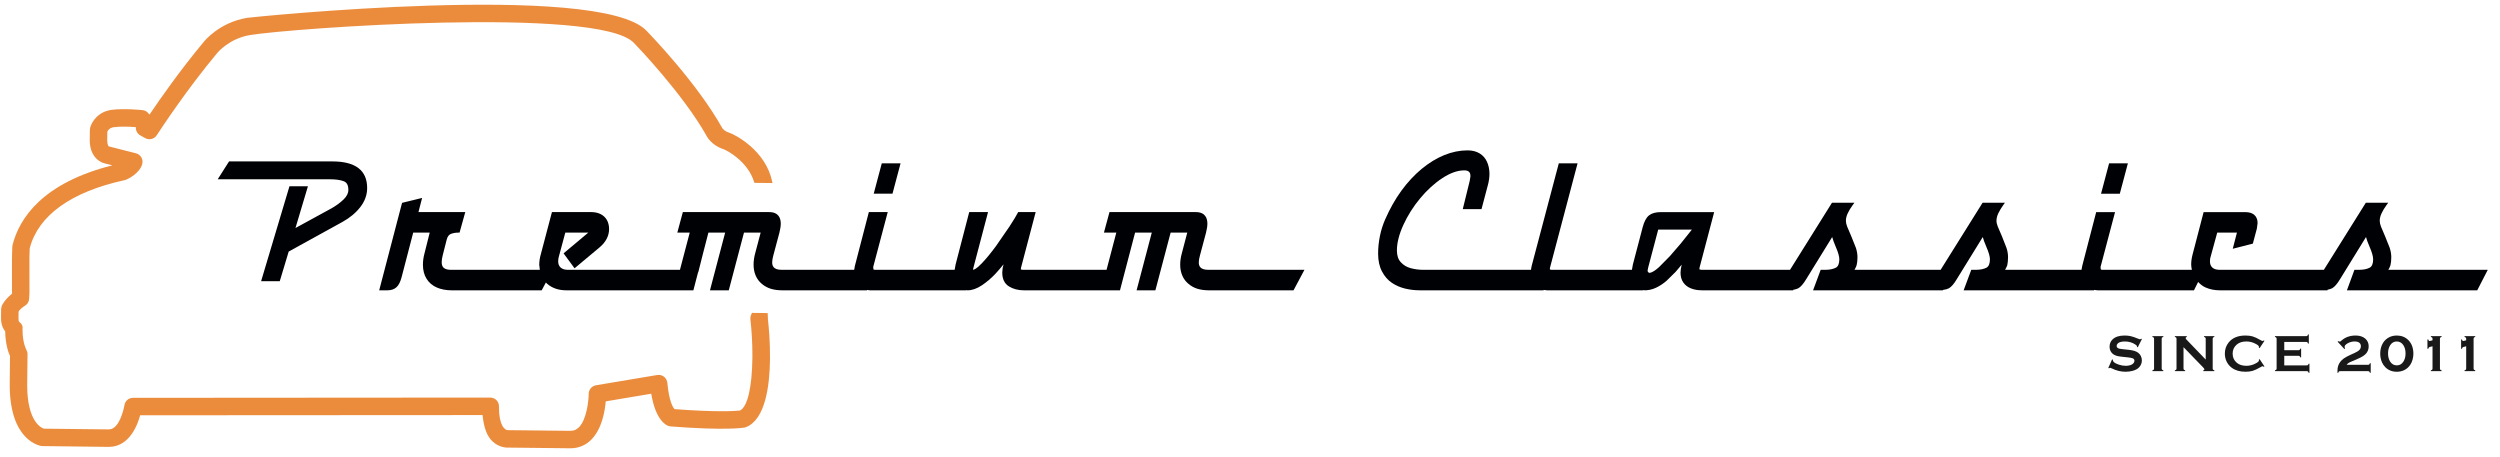 <?xml version="1.0" encoding="UTF-8"?>
<svg width="246px" height="45px" viewBox="0 0 246 45" version="1.1" xmlns="http://www.w3.org/2000/svg" xmlns:xlink="http://www.w3.org/1999/xlink">
    <title>Group</title>
    <g id="Page-1" stroke="none" stroke-width="1" fill="none" fill-rule="evenodd">
        <g id="Logo-PC-since-2011-" transform="translate(-22, -14)">
            <g id="Group" transform="translate(22.101, 14.464)">
                <path d="M75.445,30.451 L75.437,30.342 L73.897,30.323 L73.833,30.455 L73.819,30.491 C73.76,30.61 73.736,30.733 73.732,30.858 L73.738,30.966 C73.866,32.066 73.935,33.296 73.935,34.466 C73.935,34.573 73.933,34.683 73.933,34.791 C73.9,37.666 73.443,39.59 72.707,39.934 C72.229,39.985 70.437,40.108 66.272,39.794 C66.122,39.632 65.73,39.038 65.567,37.205 C65.54,36.969 65.422,36.75 65.234,36.601 C65.044,36.458 64.801,36.395 64.566,36.437 L58.544,37.447 C58.129,37.518 57.827,37.875 57.827,38.295 C57.824,38.902 57.645,40.813 56.851,41.596 C56.615,41.826 56.354,41.933 56.025,41.93 L49.859,41.863 C49.553,41.858 48.978,41.359 48.998,39.527 C49.003,39.298 48.912,39.076 48.751,38.91 C48.588,38.75 48.368,38.657 48.14,38.657 L12.991,38.682 C12.56,38.682 12.203,38.992 12.141,39.419 C12.139,39.442 11.726,41.8 10.606,41.789 L4.217,41.717 C4.074,41.674 2.574,41.155 2.574,37.426 L2.576,37.267 L2.608,34.382 C2.608,34.234 2.564,34.081 2.492,33.951 C2.488,33.942 2.117,33.271 2.117,32.011 L2.117,31.938 L2.121,31.726 C2.121,31.508 1.947,31.343 1.803,31.213 L1.744,31.152 L1.718,30.876 C1.718,30.876 1.727,30.299 1.727,30.196 C1.838,30.006 2.05,29.806 2.356,29.621 C2.603,29.472 2.756,29.213 2.768,28.925 L2.798,28.307 L2.795,24.842 L2.822,23.971 C3.663,20.732 6.9,18.404 12.178,17.26 L12.344,17.203 C12.554,17.11 13.619,16.598 13.889,15.699 L13.924,15.462 L13.924,15.454 C13.924,15.305 13.886,15.158 13.814,15.028 C13.696,14.828 13.501,14.674 13.275,14.619 L10.596,13.938 C10.58,13.926 10.449,13.766 10.449,13.331 L10.459,12.509 C10.52,12.354 10.678,12.109 11.107,12.051 C11.754,11.964 12.617,12 13.268,12.045 L13.265,12.109 C13.265,12.419 13.432,12.709 13.704,12.859 L14.183,13.126 C14.578,13.349 15.081,13.222 15.326,12.841 C15.803,12.109 18.274,8.351 21.273,4.752 C21.32,4.694 22.456,3.329 24.5,2.986 C28.464,2.326 58.724,0.127 62.256,3.738 C62.453,3.941 67.111,8.762 69.464,12.971 C69.467,12.974 69.905,13.828 71.08,14.212 C71.432,14.328 73.488,15.417 74.105,17.447 L74.13,17.53 L75.915,17.548 L75.883,17.407 C75.26,14.384 72.312,12.806 71.616,12.579 C71.176,12.436 70.998,12.182 70.965,12.126 C68.521,7.76 63.995,3.055 63.488,2.534 C58.778,-2.28 24.544,1.235 24.217,1.29 C21.445,1.755 19.995,3.597 19.933,3.676 C17.646,6.417 15.649,9.271 14.612,10.811 C14.483,10.651 14.359,10.538 14.318,10.512 C14.205,10.435 14.073,10.39 13.937,10.373 C13.918,10.371 12.134,10.18 10.882,10.344 C9.531,10.526 8.919,11.535 8.768,12.104 L8.742,12.313 L8.73,13.331 C8.73,14.881 9.655,15.495 10.205,15.614 C10.205,15.614 10.615,15.718 10.956,15.804 C4.087,17.536 1.817,20.992 1.14,23.616 C1.12,23.7 1.088,23.831 1.075,25.002 L1.077,28.27 L1.085,28.263 C1.077,28.307 1.072,28.367 1.07,28.449 C0.312,29.05 0.066,29.643 0.063,29.65 L0.009,29.942 L0,30.891 C0,31.14 0.049,31.707 0.41,32.14 C0.433,33.447 0.74,34.261 0.885,34.573 L0.856,37.25 L0.856,37.42 C0.856,42.958 3.877,43.413 4.006,43.429 L10.584,43.51 C12.673,43.53 13.468,41.233 13.689,40.4 C13.863,40.4 47.184,40.38 47.383,40.38 C47.503,41.61 47.821,42.469 48.363,42.97 C49.036,43.6 49.774,43.588 49.915,43.58 L56.006,43.647 C56.795,43.655 57.505,43.37 58.063,42.817 C59.118,41.77 59.418,40.033 59.505,39.03 C59.654,39.004 63.771,38.311 63.981,38.279 C64.404,40.831 65.388,41.355 65.685,41.456 L65.887,41.496 C71.321,41.921 73.072,41.625 73.142,41.613 L73.312,41.564 C75.207,40.809 75.637,37.513 75.667,34.881 C75.685,33.21 75.551,31.718 75.465,30.976 L75.445,30.451" id="Fill-1" fill="#EB8C3D"></path>
                <path d="M165.268,23.523 L164.214,24.742 L163.143,25.826 C162.792,26.14 162.519,26.32 162.273,26.378 L162.171,26.378 L162.148,26.367 C162.069,26.328 162.022,26.249 162.022,26.151 L162.084,25.843 L163.066,22.131 L166.087,22.131 L166.38,22.13 L165.268,23.523 Z M234.911,26.086 C234.993,25.934 235.083,25.781 235.119,25.642 C235.172,25.433 235.201,25.169 235.201,24.842 C235.201,24.55 235.15,24.241 235.048,23.926 L234.602,22.81 L234.187,21.831 C234.106,21.621 234.064,21.429 234.064,21.261 C234.064,21.022 234.127,20.776 234.247,20.524 C234.365,20.268 234.525,20.003 234.727,19.725 L234.899,19.485 L232.696,19.485 C232.696,19.485 228.644,25.965 228.567,26.086 L218.295,26.086 C217.991,26.086 217.753,26.008 217.59,25.862 C217.435,25.715 217.358,25.515 217.358,25.255 C217.358,25.076 217.381,24.918 217.43,24.779 C217.431,24.77 217.948,22.888 218.074,22.426 L220.013,22.426 C219.94,22.713 219.602,24.015 219.602,24.015 L221.579,23.51 L221.973,22.035 L222.046,21.49 C222.046,21.144 221.939,20.87 221.718,20.677 C221.512,20.497 221.212,20.408 220.828,20.408 L216.735,20.408 L215.656,24.55 C215.562,24.9 215.511,25.243 215.511,25.57 C215.511,25.742 215.545,25.914 215.581,26.086 L206.772,26.086 C206.657,26.086 206.628,26.054 206.626,26.05 C206.626,26.05 206.593,26.002 206.593,25.803 L207.97,20.595 L208.02,20.408 L206.164,20.408 L204.787,25.712 C204.787,25.714 204.748,25.939 204.72,26.086 L197.2,26.086 C197.279,25.935 197.366,25.787 197.412,25.642 C197.462,25.423 197.49,25.154 197.49,24.842 C197.49,24.55 197.443,24.241 197.337,23.926 L196.9,22.81 L196.481,21.832 C196.395,21.621 196.353,21.429 196.353,21.261 C196.353,21.022 196.415,20.776 196.533,20.522 C196.661,20.26 196.825,19.991 197.011,19.725 L197.185,19.485 L194.986,19.485 C194.986,19.485 190.932,25.965 190.857,26.086 L182.381,26.086 C182.461,25.935 182.55,25.787 182.589,25.642 C182.647,25.423 182.674,25.154 182.674,24.842 C182.674,24.55 182.623,24.241 182.52,23.926 L182.076,22.81 L181.659,21.832 C181.578,21.624 181.536,21.432 181.536,21.261 C181.536,21.022 181.597,20.772 181.717,20.524 C181.84,20.26 182.002,19.992 182.198,19.725 L182.372,19.485 L180.166,19.485 C180.166,19.485 176.113,25.965 176.037,26.086 L167.335,26.086 L167.131,26.05 L167.12,25.979 L167.142,25.841 L168.524,20.595 L168.574,20.408 L163.327,20.408 C162.829,20.408 162.44,20.513 162.167,20.726 C161.893,20.945 161.685,21.331 161.536,21.902 L160.575,25.559 L160.48,26.086 L152.597,26.086 C152.401,26.086 152.401,26.021 152.401,25.995 L152.428,25.841 L155.132,15.607 L153.285,15.607 L150.612,25.712 C150.612,25.714 150.57,25.939 150.545,26.086 L139.945,26.086 C139.535,26.086 139.127,26.034 138.723,25.928 C138.337,25.826 138.005,25.631 137.742,25.342 C137.48,25.062 137.355,24.684 137.355,24.176 C137.355,23.43 137.568,22.595 137.987,21.675 C138.412,20.745 138.967,19.861 139.647,19.047 C140.321,18.236 141.055,17.565 141.837,17.057 C142.602,16.554 143.326,16.299 143.989,16.299 C144.525,16.299 144.592,16.61 144.592,16.876 L144.519,17.333 L143.836,20.112 L145.68,20.112 L146.294,17.796 C146.404,17.396 146.462,17.009 146.462,16.646 C146.462,16.208 146.379,15.811 146.222,15.463 C146.065,15.112 145.822,14.83 145.49,14.629 C145.171,14.434 144.768,14.332 144.298,14.332 C143.546,14.332 142.773,14.49 142.013,14.797 C141.25,15.108 140.504,15.568 139.785,16.159 C139.074,16.75 138.404,17.469 137.797,18.3 C137.193,19.128 136.659,20.079 136.2,21.124 C135.978,21.629 135.802,22.176 135.685,22.751 C135.568,23.323 135.505,23.906 135.505,24.49 C135.505,25.178 135.632,25.766 135.884,26.241 C136.133,26.718 136.46,27.1 136.862,27.368 C137.257,27.632 137.7,27.822 138.165,27.934 C138.634,28.046 139.113,28.102 139.591,28.102 L151.783,28.102 L151.802,28.064 L152.12,28.102 L161.546,28.102 L161.611,28.083 L161.76,28.102 C162.123,28.102 162.492,28.015 162.857,27.845 C163.214,27.677 163.562,27.448 163.886,27.166 L164.775,26.292 C164.775,26.292 165.104,25.908 165.379,25.579 C165.302,25.887 165.264,26.151 165.264,26.36 C165.264,26.743 165.352,27.072 165.535,27.332 C165.715,27.595 165.973,27.791 166.295,27.915 C166.602,28.041 166.969,28.102 167.385,28.102 L176.337,28.102 L176.363,28.051 C176.564,28.015 176.727,27.968 176.846,27.905 C177.094,27.766 177.348,27.476 177.625,27.013 C177.625,27.013 179.622,23.771 180.186,22.861 C180.26,23.121 180.366,23.425 180.54,23.832 C180.773,24.359 180.889,24.77 180.889,25.056 C180.883,25.49 180.769,25.761 180.543,25.878 C180.282,26.015 179.927,26.086 179.496,26.086 L179.054,26.086 L178.305,28.102 L191.068,28.102 L191.096,28.064 C191.346,28.03 191.526,27.979 191.666,27.905 C191.912,27.766 192.167,27.475 192.441,27.013 C192.441,27.013 194.44,23.771 195.003,22.861 C195.076,23.121 195.181,23.425 195.359,23.831 C195.588,24.359 195.708,24.77 195.708,25.056 C195.703,25.49 195.588,25.76 195.363,25.878 C195.105,26.015 194.748,26.086 194.314,26.086 L193.871,26.086 L193.121,28.102 L205.949,28.102 L205.971,28.064 L206.274,28.102 L215.785,28.102 C215.785,28.102 216.089,27.494 216.195,27.283 C216.42,27.517 216.655,27.705 216.925,27.822 C217.348,28.009 217.81,28.102 218.302,28.102 L228.907,28.102 L228.942,28.041 C229.11,28.006 229.266,27.964 229.375,27.905 C229.623,27.766 229.876,27.475 230.155,27.013 C230.155,27.013 232.149,23.774 232.713,22.861 C232.786,23.121 232.889,23.425 233.071,23.832 C233.298,24.355 233.417,24.769 233.417,25.056 C233.414,25.489 233.298,25.76 233.071,25.878 C232.814,26.015 232.461,26.086 232.023,26.086 L231.575,26.086 L230.836,28.102 L243.66,28.102 L244.696,26.086 L234.911,26.086 Z M209.283,15.607 L207.435,15.607 L206.641,18.597 L208.488,18.597 L209.283,15.607 Z" id="Fill-2" fill="#000105"></path>
                <path d="M32.612,15.42 L22.437,15.42 L21.322,17.176 L32.326,17.176 C32.925,17.176 33.398,17.242 33.73,17.372 C34.034,17.49 34.177,17.772 34.177,18.227 C34.177,18.551 34.023,18.859 33.698,19.172 C33.362,19.494 32.96,19.789 32.497,20.047 C32.497,20.047 29.835,21.499 28.973,21.973 C29.127,21.461 30.199,17.866 30.199,17.866 L28.381,17.866 L25.592,27.204 L27.428,27.204 C27.428,27.204 28.28,24.384 28.306,24.29 C28.398,24.239 33.61,21.366 33.61,21.366 C34.33,20.967 34.916,20.476 35.356,19.908 C35.804,19.331 36.027,18.698 36.027,18.038 C36.027,16.301 34.879,15.42 32.612,15.42 L32.612,15.42 Z M118.783,26.085 C117.958,26.085 117.86,25.664 117.86,25.349 C117.86,25.176 117.898,24.946 117.976,24.666 L118.572,22.43 C118.661,22.086 118.705,21.785 118.705,21.54 C118.705,21.023 118.509,20.406 117.563,20.406 L109.072,20.406 L108.526,22.425 L109.745,22.425 C109.658,22.757 108.834,25.897 108.784,26.085 L100.552,26.085 L100.356,26.054 L100.347,26.011 L100.372,25.861 L101.76,20.592 L101.811,20.406 L100.089,20.406 L100.049,20.479 C99.914,20.742 99.649,21.18 99.238,21.816 L97.903,23.752 C97.409,24.423 96.941,24.993 96.519,25.437 C96.002,25.983 95.752,26.074 95.643,26.081 L95.646,26.051 L95.669,25.933 L97.073,20.592 L97.121,20.406 L95.27,20.406 L93.931,25.558 C93.931,25.558 93.873,25.897 93.835,26.085 L86.001,26.085 C85.905,26.085 85.868,26.062 85.861,26.053 C85.856,26.049 85.823,26.003 85.823,25.803 L87.202,20.592 L87.252,20.406 L85.393,20.406 L84.017,25.71 C84.017,25.713 83.98,25.939 83.951,26.085 L76.802,26.085 C75.976,26.085 75.882,25.664 75.882,25.349 C75.882,25.17 75.921,24.939 75.995,24.666 L76.593,22.43 C76.683,22.075 76.726,21.782 76.726,21.54 C76.726,21.023 76.528,20.406 75.582,20.406 L67.09,20.406 L66.547,22.425 L67.768,22.425 C67.678,22.757 66.855,25.897 66.806,26.085 L55.757,26.085 C55.461,26.085 55.236,26.011 55.061,25.859 C54.904,25.713 54.825,25.513 54.825,25.255 C54.825,25.075 54.846,24.918 54.892,24.778 C54.895,24.768 55.398,22.89 55.525,22.425 L57.788,22.425 C57.298,22.834 55.354,24.466 55.354,24.466 L56.435,25.936 L58.851,23.916 C59.502,23.384 59.833,22.762 59.833,22.075 C59.833,21.757 59.766,21.467 59.633,21.212 C59.496,20.958 59.289,20.755 59.018,20.614 C58.751,20.476 58.434,20.406 58.073,20.406 L54.21,20.406 L53.117,24.548 C53.014,24.894 52.961,25.25 52.961,25.601 C52.961,25.601 52.998,25.892 53.019,26.085 L44.267,26.085 C43.952,26.085 43.716,26.022 43.566,25.894 C43.428,25.778 43.362,25.595 43.362,25.331 C43.362,25.154 43.393,24.926 43.461,24.661 L43.856,23.108 C43.934,22.813 44.07,22.631 44.265,22.553 C44.487,22.466 44.735,22.425 45.023,22.425 L45.119,22.425 L45.682,20.406 L41.075,20.406 C41.148,20.126 41.435,19.012 41.435,19.012 L41.22,19.065 L39.462,19.496 L37.212,28.103 L38.024,28.103 C38.391,28.103 38.69,28.001 38.912,27.8 C39.132,27.601 39.298,27.269 39.424,26.786 C39.424,26.786 40.392,23.069 40.558,22.425 L42.182,22.425 C42.106,22.74 41.665,24.483 41.665,24.483 C41.567,24.851 41.515,25.221 41.515,25.585 C41.515,26.128 41.636,26.593 41.875,26.972 C42.113,27.352 42.45,27.639 42.88,27.826 C43.304,28.009 43.79,28.103 44.33,28.103 L53.202,28.103 C53.202,28.103 53.503,27.538 53.614,27.332 L53.729,27.453 C54.227,27.884 54.862,28.103 55.617,28.103 L68.127,28.103 L68.581,26.358 L68.613,26.307 C68.613,26.252 69.473,22.941 69.606,22.425 L71.254,22.425 C71.164,22.778 69.759,28.103 69.759,28.103 L71.61,28.103 C71.61,28.103 73.056,22.627 73.107,22.425 L74.747,22.425 C74.664,22.741 74.202,24.483 74.202,24.483 C74.103,24.851 74.051,25.221 74.051,25.587 C74.051,25.98 74.122,26.34 74.259,26.657 C74.396,26.979 74.602,27.251 74.866,27.469 C75.124,27.689 75.423,27.853 75.757,27.954 C76.084,28.052 76.458,28.103 76.868,28.103 L85.206,28.103 L85.223,28.068 L85.232,28.069 L85.504,28.103 L94.937,28.103 L94.991,28.087 L95.105,28.103 C95.551,28.103 96.023,27.938 96.509,27.615 C96.983,27.296 97.425,26.923 97.82,26.508 C98.094,26.221 98.372,25.881 98.65,25.546 C98.611,25.7 98.56,25.908 98.56,25.908 L98.522,26.359 C98.522,26.985 98.739,27.443 99.177,27.717 C99.584,27.971 100.079,28.103 100.652,28.103 L110.105,28.103 C110.105,28.103 111.538,22.628 111.591,22.425 L113.235,22.425 C113.141,22.778 111.74,28.103 111.74,28.103 L113.589,28.103 C113.589,28.103 115.032,22.627 115.089,22.425 L116.726,22.425 C116.644,22.741 116.185,24.483 116.185,24.483 C116.084,24.85 116.03,25.217 116.03,25.587 C116.03,25.98 116.1,26.34 116.239,26.657 C116.377,26.98 116.584,27.251 116.847,27.469 C117.105,27.689 117.403,27.853 117.735,27.954 C118.063,28.052 118.439,28.103 118.846,28.103 L127.183,28.103 L128.256,26.085 L118.783,26.085 Z M88.514,15.607 L86.666,15.607 L85.873,18.594 L87.72,18.594 L88.514,15.607 Z" id="Fill-3" fill="#000105"></path>
                <path d="M210.663,32.903 L210.252,33.715 L210.181,33.675 C210.183,33.657 210.184,33.643 210.184,33.634 C210.184,33.576 210.134,33.516 210.037,33.449 C209.738,33.24 209.385,33.137 208.983,33.137 C208.803,33.137 208.647,33.158 208.51,33.202 C208.411,33.235 208.331,33.286 208.27,33.353 C208.208,33.421 208.177,33.493 208.177,33.572 C208.177,33.702 208.255,33.791 208.412,33.838 C208.493,33.86 208.666,33.887 208.932,33.912 L209.328,33.953 C209.564,33.978 209.753,34.013 209.9,34.057 C210.045,34.1 210.173,34.161 210.287,34.24 C210.401,34.323 210.492,34.432 210.558,34.565 C210.625,34.7 210.658,34.845 210.658,34.997 C210.658,35.239 210.58,35.454 210.422,35.642 C210.282,35.813 210.062,35.94 209.765,36.023 C209.543,36.086 209.305,36.116 209.05,36.116 C208.594,36.116 208.145,36.008 207.701,35.788 C207.607,35.744 207.549,35.723 207.532,35.723 C207.509,35.723 207.475,35.741 207.427,35.778 L207.355,35.74 L207.729,34.895 L207.801,34.931 L207.801,34.964 C207.801,35.039 207.837,35.108 207.91,35.173 C208.02,35.27 208.189,35.354 208.417,35.426 C208.646,35.495 208.863,35.531 209.068,35.531 C209.292,35.531 209.483,35.493 209.641,35.418 C209.729,35.376 209.797,35.32 209.851,35.251 C209.903,35.181 209.928,35.108 209.928,35.032 C209.928,34.919 209.867,34.837 209.745,34.788 C209.659,34.755 209.485,34.723 209.225,34.695 L208.836,34.654 C208.575,34.628 208.391,34.602 208.284,34.577 C208.175,34.554 208.068,34.515 207.961,34.461 C207.808,34.385 207.687,34.27 207.6,34.119 C207.521,33.983 207.481,33.826 207.481,33.649 C207.481,33.358 207.581,33.117 207.781,32.928 C208.044,32.677 208.438,32.552 208.962,32.552 C209.183,32.552 209.388,32.573 209.578,32.618 C209.768,32.663 210.004,32.745 210.29,32.865 C210.387,32.904 210.447,32.924 210.468,32.924 C210.503,32.924 210.545,32.904 210.591,32.865 L210.663,32.903" id="Fill-4" fill="#1A1919"></path>
                <path d="M211.858,35.791 L211.858,32.874 C211.858,32.824 211.846,32.785 211.823,32.758 C211.799,32.731 211.757,32.709 211.697,32.692 L211.697,32.612 L212.771,32.612 L212.771,32.692 C212.712,32.708 212.67,32.729 212.645,32.757 C212.623,32.785 212.61,32.824 212.61,32.874 L212.61,35.791 C212.61,35.843 212.623,35.883 212.647,35.911 C212.671,35.939 212.712,35.96 212.771,35.975 L212.771,36.056 L211.697,36.056 L211.697,35.975 C211.757,35.958 211.799,35.937 211.823,35.91 C211.846,35.883 211.858,35.843 211.858,35.791" id="Fill-5" fill="#1A1919"></path>
                <path d="M214.757,33.697 L214.757,35.791 C214.757,35.843 214.769,35.883 214.792,35.91 C214.816,35.936 214.858,35.959 214.918,35.974 L214.918,36.056 L213.907,36.056 L213.907,35.974 C213.967,35.959 214.009,35.936 214.033,35.91 C214.056,35.883 214.068,35.843 214.068,35.791 L214.068,32.874 C214.068,32.824 214.056,32.785 214.033,32.758 C214.009,32.73 213.967,32.71 213.907,32.692 L213.907,32.612 L215.077,32.612 L215.077,32.692 C215.005,32.711 214.969,32.75 214.969,32.808 C214.969,32.848 214.992,32.893 215.04,32.942 L216.94,34.918 L216.94,32.874 C216.94,32.824 216.928,32.785 216.904,32.758 C216.881,32.73 216.839,32.71 216.778,32.692 L216.778,32.612 L217.79,32.612 L217.79,32.692 C217.729,32.71 217.687,32.73 217.664,32.758 C217.64,32.785 217.628,32.824 217.628,32.874 L217.628,35.791 C217.628,35.843 217.64,35.883 217.664,35.91 C217.687,35.936 217.729,35.959 217.79,35.974 L217.79,36.056 L216.705,36.056 L216.705,35.974 C216.776,35.96 216.811,35.924 216.811,35.867 C216.811,35.833 216.77,35.773 216.687,35.689 L214.757,33.697" id="Fill-6" fill="#1A1919"></path>
                <path d="M222.243,34.873 L222.722,35.591 L222.657,35.636 C222.61,35.593 222.571,35.57 222.541,35.57 C222.509,35.57 222.425,35.61 222.286,35.691 C221.997,35.858 221.753,35.971 221.555,36.029 C221.358,36.088 221.123,36.116 220.85,36.116 C220.307,36.116 219.861,35.987 219.513,35.73 C219.308,35.581 219.146,35.394 219.028,35.173 C218.892,34.919 218.824,34.639 218.824,34.333 C218.824,33.916 218.946,33.553 219.19,33.246 C219.557,32.782 220.111,32.552 220.853,32.552 C221.125,32.552 221.359,32.58 221.553,32.637 C221.749,32.694 221.993,32.807 222.286,32.975 C222.425,33.055 222.509,33.094 222.541,33.094 C222.571,33.094 222.61,33.071 222.657,33.028 L222.722,33.073 L222.243,33.793 L222.174,33.748 C222.177,33.721 222.18,33.697 222.18,33.68 C222.18,33.631 222.159,33.586 222.117,33.543 C222.075,33.5 222,33.448 221.892,33.388 C221.594,33.221 221.279,33.137 220.946,33.137 C220.551,33.137 220.239,33.234 220.004,33.432 C219.729,33.662 219.59,33.963 219.59,34.334 C219.59,34.706 219.729,35.006 220.004,35.236 C220.239,35.432 220.551,35.531 220.946,35.531 C221.279,35.531 221.594,35.446 221.892,35.278 C222,35.219 222.075,35.167 222.117,35.124 C222.159,35.081 222.18,35.034 222.18,34.986 C222.18,34.968 222.177,34.945 222.174,34.921 L222.243,34.873" id="Fill-7" fill="#1A1919"></path>
                <path d="M224.67,34.545 L224.67,35.488 L226.884,35.488 C226.936,35.488 226.975,35.476 227.001,35.452 C227.028,35.43 227.049,35.388 227.067,35.326 L227.148,35.326 L227.148,36.218 L227.067,36.218 C227.049,36.156 227.028,36.114 227.001,36.092 C226.975,36.067 226.936,36.056 226.884,36.056 L223.756,36.056 L223.756,35.975 C223.817,35.959 223.859,35.936 223.882,35.909 C223.906,35.883 223.918,35.844 223.918,35.791 L223.918,32.877 C223.918,32.824 223.906,32.785 223.882,32.759 C223.859,32.731 223.817,32.71 223.756,32.692 L223.756,32.611 L226.825,32.611 C226.875,32.611 226.914,32.599 226.941,32.575 C226.967,32.552 226.99,32.51 227.005,32.45 L227.087,32.45 L227.087,33.341 L227.005,33.341 C226.99,33.281 226.967,33.239 226.941,33.216 C226.914,33.191 226.875,33.18 226.825,33.18 L224.67,33.18 L224.67,33.997 L226.068,33.997 C226.118,33.997 226.157,33.985 226.184,33.962 C226.211,33.938 226.233,33.896 226.25,33.836 L226.33,33.836 L226.33,34.706 L226.25,34.706 C226.233,34.647 226.211,34.605 226.184,34.582 C226.157,34.557 226.118,34.545 226.068,34.545 L224.67,34.545" id="Fill-8" fill="#1A1919"></path>
                <path d="M230.805,35.435 L232.912,35.435 C232.964,35.435 233.004,35.423 233.03,35.4 C233.057,35.376 233.079,35.334 233.096,35.274 L233.177,35.274 L233.177,36.218 L233.096,36.218 C233.079,36.157 233.057,36.115 233.03,36.092 C233.004,36.067 232.964,36.057 232.912,36.057 L230.23,36.057 C230.144,36.057 230.087,36.066 230.056,36.086 C230.025,36.106 230.003,36.15 229.987,36.218 L229.907,36.218 C229.905,36.134 229.904,36.079 229.904,36.057 C229.904,35.841 229.929,35.663 229.977,35.523 C230.077,35.241 230.262,35.001 230.533,34.805 C230.672,34.703 230.9,34.581 231.216,34.436 L231.643,34.242 C231.843,34.149 231.987,34.055 232.075,33.955 C232.164,33.857 232.209,33.74 232.209,33.606 C232.209,33.453 232.155,33.336 232.05,33.256 C231.945,33.177 231.793,33.137 231.592,33.137 C231.348,33.137 231.121,33.196 230.911,33.316 C230.707,33.431 230.606,33.548 230.606,33.669 C230.606,33.697 230.619,33.75 230.646,33.828 L230.591,33.887 L229.92,33.162 L229.98,33.106 C230.045,33.137 230.091,33.152 230.121,33.152 C230.148,33.152 230.172,33.146 230.192,33.135 C230.212,33.122 230.253,33.088 230.316,33.033 C230.686,32.712 231.142,32.552 231.686,32.552 C232.076,32.552 232.388,32.647 232.622,32.839 C232.859,33.034 232.977,33.294 232.977,33.618 C232.977,33.938 232.864,34.202 232.637,34.411 C232.487,34.547 232.286,34.671 232.034,34.784 L231.645,34.958 C231.605,34.978 231.513,35.017 231.37,35.074 C231.195,35.145 231.072,35.202 231.003,35.247 C230.931,35.292 230.866,35.354 230.805,35.435" id="Fill-9" fill="#1A1919"></path>
                <path d="M235.741,33.137 C235.473,33.137 235.26,33.256 235.102,33.493 C234.956,33.713 234.882,33.986 234.882,34.312 C234.882,34.639 234.956,34.912 235.102,35.133 C235.26,35.37 235.474,35.488 235.745,35.488 C236.015,35.488 236.229,35.37 236.385,35.133 C236.532,34.912 236.605,34.643 236.605,34.328 C236.605,33.986 236.532,33.708 236.385,33.493 C236.229,33.259 236.014,33.14 235.741,33.137 M235.741,32.552 C236.194,32.552 236.57,32.699 236.871,32.993 C237.207,33.325 237.376,33.779 237.376,34.357 C237.376,34.54 237.349,34.723 237.299,34.911 C237.249,35.098 237.179,35.26 237.092,35.397 C236.939,35.64 236.737,35.824 236.486,35.95 C236.264,36.06 236.016,36.117 235.745,36.117 C235.292,36.117 234.916,35.969 234.618,35.673 C234.474,35.529 234.363,35.368 234.285,35.187 C234.17,34.923 234.112,34.637 234.112,34.333 C234.112,33.923 234.208,33.567 234.395,33.267 C234.544,33.03 234.746,32.848 235.002,32.718 C235.213,32.61 235.461,32.555 235.741,32.552" id="Fill-10" fill="#1A1919"></path>
                <path d="M238.759,33.855 L238.759,32.939 L238.84,32.939 C238.859,33.002 238.877,33.043 238.894,33.06 C238.911,33.08 238.937,33.089 238.972,33.089 C238.989,33.089 239.012,33.086 239.043,33.079 L239.259,33.022 L239.259,32.874 C239.259,32.824 239.248,32.785 239.224,32.758 C239.201,32.731 239.159,32.71 239.098,32.692 L239.098,32.612 L240.15,32.612 L240.15,32.692 C240.089,32.71 240.047,32.73 240.024,32.757 C240.001,32.783 239.989,32.822 239.989,32.874 L239.989,35.791 C239.989,35.843 240.001,35.883 240.024,35.91 C240.047,35.936 240.089,35.959 240.15,35.974 L240.15,36.056 L239.098,36.056 L239.098,35.974 C239.159,35.959 239.201,35.936 239.224,35.91 C239.248,35.883 239.259,35.843 239.259,35.791 L239.259,33.61 L239.022,33.669 C238.966,33.683 238.926,33.702 238.903,33.726 C238.878,33.753 238.858,33.795 238.84,33.855 L238.759,33.855" id="Fill-11" fill="#1A1919"></path>
                <path d="M242.072,33.855 L242.072,32.939 L242.153,32.939 C242.171,33.002 242.189,33.043 242.207,33.06 C242.223,33.08 242.25,33.089 242.284,33.089 C242.301,33.089 242.324,33.086 242.355,33.079 L242.572,33.022 L242.572,32.874 C242.572,32.824 242.56,32.785 242.536,32.758 C242.513,32.731 242.471,32.71 242.41,32.692 L242.41,32.612 L243.462,32.612 L243.462,32.692 C243.402,32.71 243.36,32.73 243.337,32.757 C243.313,32.783 243.301,32.822 243.301,32.874 L243.301,35.791 C243.301,35.843 243.313,35.883 243.337,35.91 C243.36,35.936 243.402,35.959 243.462,35.974 L243.462,36.056 L242.41,36.056 L242.41,35.974 C242.471,35.959 242.513,35.936 242.536,35.91 C242.56,35.883 242.572,35.843 242.572,35.791 L242.572,33.61 L242.335,33.669 C242.279,33.683 242.239,33.702 242.215,33.726 C242.19,33.753 242.17,33.795 242.153,33.855 L242.072,33.855" id="Fill-12" fill="#1A1919"></path>
            </g>
        </g>
    </g>
</svg>
